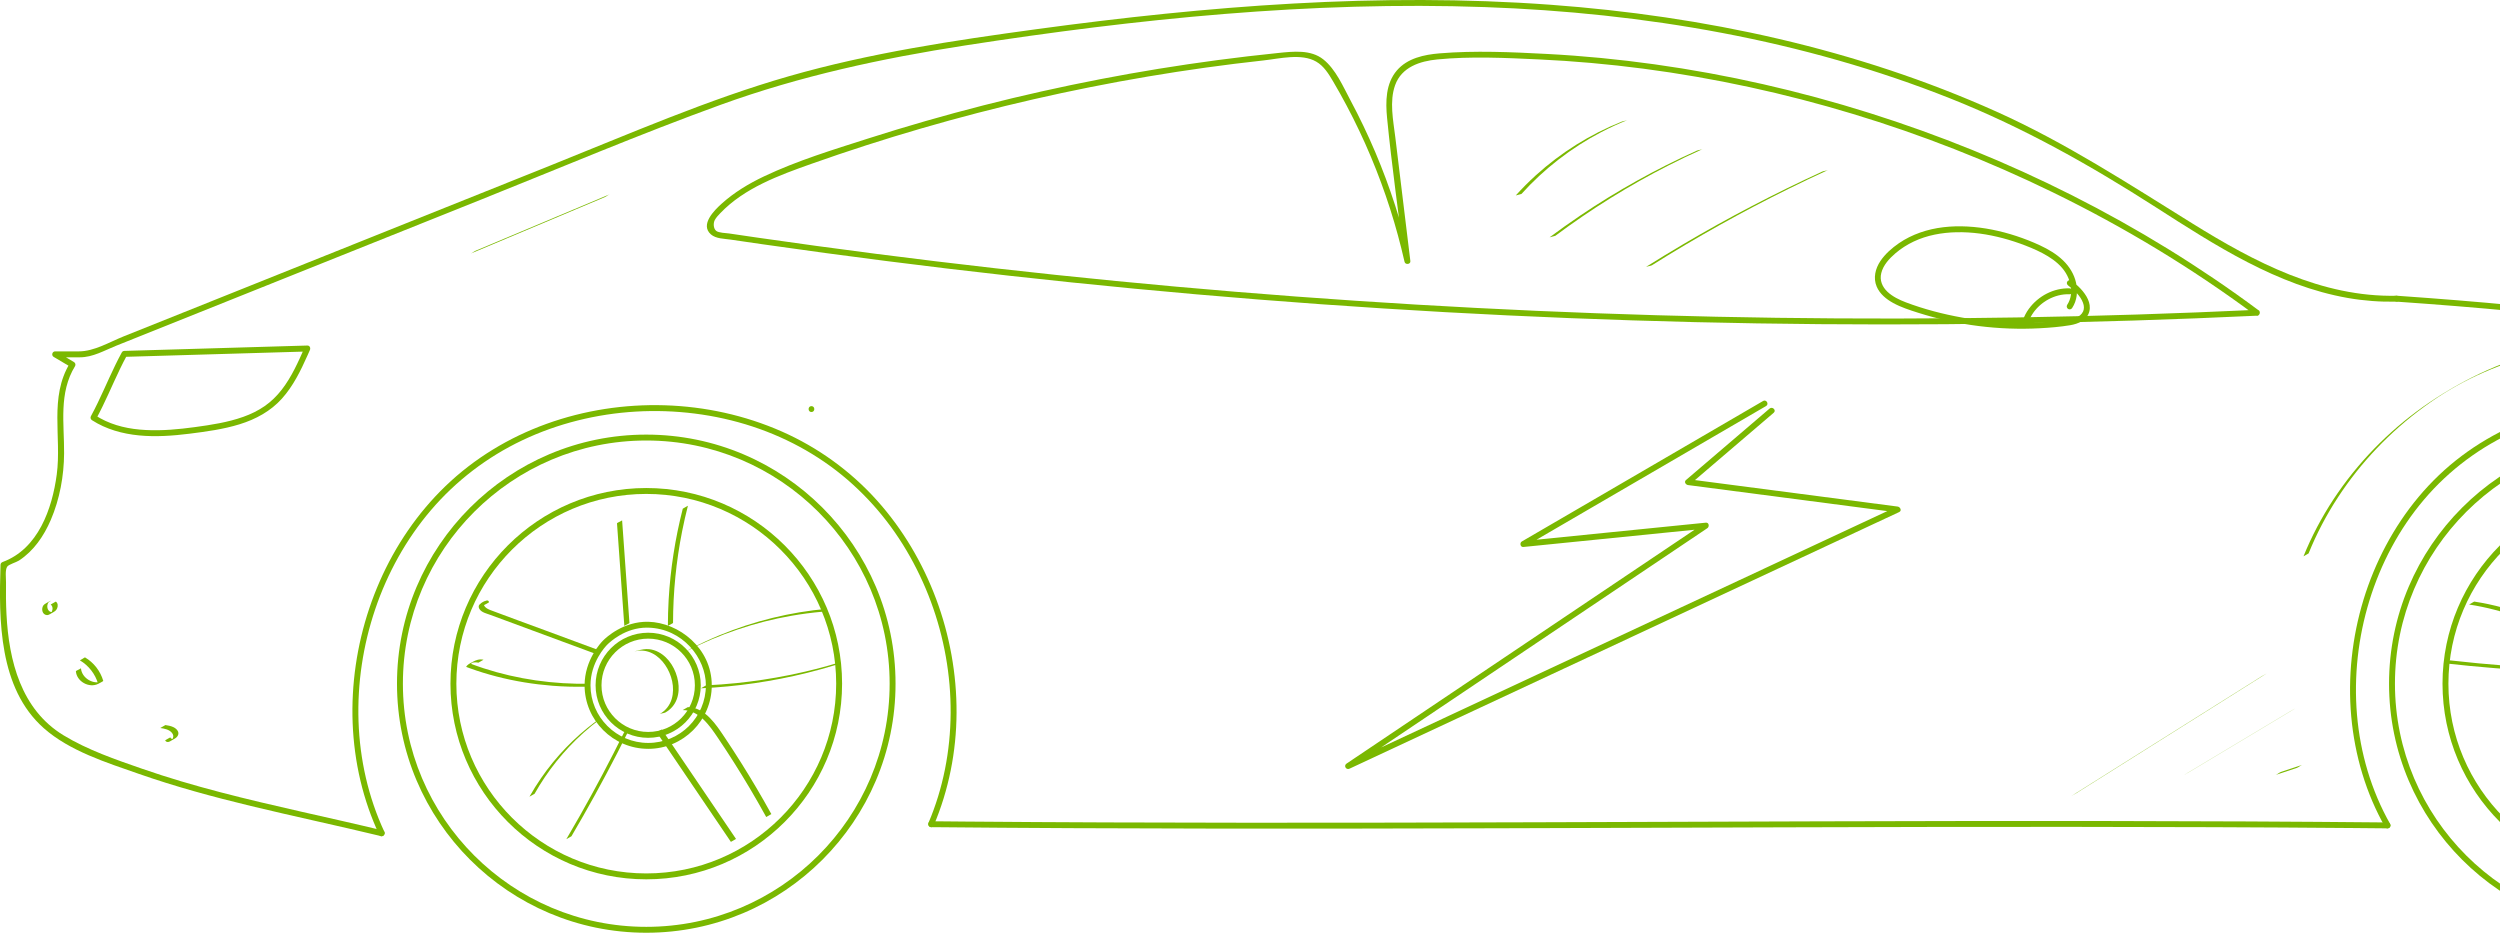 <svg xmlns="http://www.w3.org/2000/svg" width="788" height="294" viewBox="0 0 788 294" fill="none"><g clip-path="url(#clip0_333_579)"><path d="M831.598 294C788.272 294 753.027 258.784 753.027 215.495C753.027 172.205 788.272 136.989 831.598 136.989C874.924 136.989 910.169 172.205 910.169 215.495C910.169 258.784 874.924 294 831.598 294ZM831.598 138.848C789.302 138.848 754.888 173.233 754.888 215.495C754.888 257.756 789.302 292.141 831.598 292.141C873.894 292.141 908.308 257.756 908.308 215.495C908.308 173.233 873.894 138.848 831.598 138.848Z" fill="#7AB800"></path><path d="M203.703 294C160.378 294 125.133 258.784 125.133 215.495C125.133 172.205 160.378 136.989 203.703 136.989C247.029 136.989 282.274 172.205 282.274 215.495C282.274 258.784 247.029 294 203.703 294ZM203.703 138.848C161.407 138.848 126.993 173.233 126.993 215.495C126.993 257.756 161.407 292.141 203.703 292.141C246 292.141 280.414 257.756 280.414 215.495C280.414 173.233 246 138.848 203.703 138.848Z" fill="#7AB800"></path><path d="M121.145 262.174C116.085 251.287 113.412 239.371 113.008 227.393C112.605 215.414 114.422 203.393 118.261 192.041C122.1 180.688 128.011 169.981 135.794 160.853C143.732 151.539 153.568 144.041 164.62 138.787C175.802 133.47 188.069 130.458 200.417 129.733C212.764 129.008 225.379 130.551 237.206 134.443C248.884 138.285 259.768 144.463 268.86 152.748C277.952 161.033 284.805 170.656 289.946 181.438C295.081 192.202 298.269 203.932 299.286 215.811C300.303 227.671 299.18 239.705 295.676 251.095C294.814 253.889 293.822 256.641 292.675 259.33C292.21 260.421 293.816 261.369 294.281 260.266C299.063 249.025 301.444 236.88 301.506 224.672C301.562 212.459 299.348 200.22 295.069 188.787C290.814 177.404 284.538 166.777 276.414 157.724C268.078 148.441 257.808 141.024 246.391 135.992C234.787 130.88 222.197 128.135 209.527 127.744C196.9 127.354 184.156 129.3 172.273 133.594C160.39 137.888 149.475 144.494 140.402 153.237C131.589 161.727 124.593 172.05 119.688 183.241C114.776 194.451 111.892 206.516 111.229 218.736C110.565 230.937 112.146 243.312 116.171 254.862C117.151 257.669 118.274 260.427 119.527 263.122C120.029 264.207 121.635 263.265 121.133 262.187L121.145 262.174Z" fill="#7AB800"></path><path d="M293.484 260.718C322.998 261.003 352.512 261.133 382.027 261.17C412.124 261.214 442.215 261.158 472.313 261.071C502.416 260.984 532.52 260.867 562.623 260.774C592.603 260.681 622.589 260.613 652.568 260.631C682.299 260.65 712.031 260.749 741.756 260.997C745.359 261.028 748.963 261.059 752.566 261.096C753.763 261.108 753.763 259.249 752.566 259.237C723.052 258.952 693.537 258.822 664.023 258.785C633.925 258.741 603.834 258.797 573.737 258.884C543.633 258.97 513.53 259.088 483.426 259.181C453.447 259.274 423.461 259.342 393.482 259.324C363.75 259.305 334.019 259.206 304.293 258.958C300.69 258.927 297.087 258.896 293.484 258.859C292.287 258.847 292.287 260.706 293.484 260.718Z" fill="#7AB800"></path><path d="M753.372 259.708C747.406 249.161 743.939 237.307 742.922 225.248C741.905 213.134 743.281 200.858 746.86 189.24C750.42 177.683 756.194 166.746 764.026 157.506C772.002 148.094 782.024 140.652 793.318 135.676C804.673 130.669 817.108 128.196 829.499 128.097C841.94 127.998 854.393 130.303 865.922 134.994C877.451 139.685 887.858 146.805 896.162 156.019C904.466 165.234 910.426 176.115 914.135 187.789C917.868 199.532 919.295 211.981 918.333 224.263C917.378 236.433 914.017 248.467 908.175 259.206C906.742 261.833 905.167 264.38 903.455 266.84C902.767 267.825 904.379 268.755 905.062 267.776C912.225 257.502 916.907 245.61 919.053 233.291C921.217 220.873 920.895 208.059 918.197 195.752C915.518 183.551 910.457 171.808 903.114 161.677C895.691 151.44 885.991 143.043 874.822 137.113C863.59 131.146 851.125 127.651 838.467 126.579C825.809 125.507 812.983 126.889 800.933 130.799C788.933 134.69 777.813 141.116 768.684 149.841C759.741 158.386 752.82 168.908 748.1 180.316C743.362 191.755 740.857 204.136 740.739 216.517C740.621 228.873 742.922 241.242 747.784 252.619C748.962 255.364 750.289 258.047 751.759 260.65C752.348 261.691 753.955 260.755 753.366 259.714L753.372 259.708Z" fill="#7AB800"></path><path d="M755.419 95.081C780.573 96.841 805.734 99.016 830.696 102.666C852.837 105.907 874.785 110.387 896.305 116.534C919.029 123.022 941.194 131.313 962.832 140.775C973.84 145.584 984.65 150.541 994.157 158.008C1002.85 164.837 1010.75 173.475 1014.85 183.885C1016.78 188.805 1017.8 194.048 1017.65 199.34C1017.46 205.989 1015.16 212.222 1013.44 218.568C1011.96 224.008 1010.94 229.616 1012.31 235.181C1013.43 239.686 1015.94 244.209 1019.98 246.694C1021.83 247.835 1023.93 248.411 1026.08 248.46C1026 247.853 1025.92 247.246 1025.84 246.632C994.114 252.147 962.255 256.832 930.471 261.981C921.639 263.413 912.814 264.882 904.002 266.412C902.823 266.617 903.326 268.407 904.498 268.203C936.22 262.688 968.079 258.003 999.863 252.854C1008.69 251.422 1017.52 249.954 1026.33 248.423C1027.39 248.237 1027.1 246.62 1026.08 246.595C1020.97 246.471 1017.25 242.623 1015.29 238.186C1012.95 232.913 1013.24 227.355 1014.52 221.846C1016 215.438 1018.49 209.279 1019.26 202.717C1019.88 197.45 1019.37 192.071 1017.87 186.983C1014.8 176.554 1007.9 167.594 999.906 160.412C991.236 152.623 981.239 146.972 970.659 142.213C948.896 132.428 926.644 123.709 903.797 116.794C882.432 110.325 860.614 105.491 838.573 101.99C814.305 98.136 789.82 95.775 765.323 93.928C762.024 93.68 758.724 93.439 755.419 93.21C754.222 93.129 754.228 94.988 755.419 95.069V95.081Z" fill="#7AB800"></path><path d="M120.586 261.746C103.575 257.638 86.414 254.149 69.477 249.719C61.185 247.55 52.956 245.146 44.856 242.332C36.447 239.414 27.621 236.39 19.993 231.748C6.641 223.618 2.796 208.275 2.045 193.627C1.871 190.268 1.847 186.903 1.896 183.538C1.915 182.318 1.543 179.622 2.293 178.581C2.783 177.906 5.152 177.224 5.983 176.685C10.641 173.649 13.847 168.914 16.012 163.876C18.827 157.314 20.154 150.015 20.204 142.895C20.266 133.476 18.461 123.883 23.658 115.4C23.919 114.973 23.751 114.384 23.323 114.13L17.854 110.889L17.382 112.624H25.196C29.271 112.624 32.893 110.468 36.639 108.968C49.396 103.862 62.153 98.75 74.904 93.644C100.418 83.425 125.926 73.207 151.44 62.995C176.62 52.913 201.663 42.28 227.164 33.028C252.164 23.962 277.97 18.392 304.209 14.327C358.308 5.943 413.256 0.285 468.067 2.237C518.165 4.022 568.363 12.536 615.062 31.163C637.829 40.241 658.872 52.089 679.456 65.288C698.179 77.297 717.77 90.025 740.072 93.929C745.145 94.815 750.268 95.193 755.415 95.081C756.612 95.056 756.612 93.198 755.415 93.222C731.787 93.724 710.583 82.57 691.041 70.437C670.779 57.852 651.076 44.975 629.24 35.166C585.052 15.324 537.025 5.05 488.849 1.506C434.776 -2.473 380.473 1.884 326.871 9.177C300.6 12.753 274.224 16.694 248.691 24.018C223.158 31.343 198.097 42.304 173.202 52.275C147.688 62.493 122.18 72.711 96.666 82.924C83.679 88.123 70.693 93.328 57.706 98.527C51.443 101.036 45.185 103.54 38.921 106.049C34.48 107.828 29.686 110.753 24.861 110.753H17.376C16.452 110.753 16.117 112.017 16.905 112.488C18.728 113.566 20.551 114.644 22.375 115.729L22.04 114.458C15.441 125.24 19.46 137.727 17.891 149.531C16.446 160.394 12.036 173.004 0.848 177.137C0.451 177.286 0.178 177.596 0.166 178.036C-0.392 195.455 -0.398 216.945 13.804 229.524C21.934 236.724 33.618 240.374 43.696 243.9C55.275 247.953 67.127 251.162 79.047 254.044C92.697 257.341 106.434 260.247 120.084 263.543C121.25 263.822 121.746 262.031 120.58 261.753L120.586 261.746Z" fill="#7AB800"></path><path d="M39.19 112.482C46.719 112.259 54.241 112.042 61.77 111.819C69.244 111.602 76.723 111.379 84.196 111.162C88.426 111.038 92.649 110.914 96.879 110.79L96.073 109.39C94.026 114.037 91.936 118.79 88.804 122.83C87.26 124.819 85.443 126.616 83.365 128.041C81.287 129.467 79.043 130.551 76.692 131.388C71.786 133.135 66.589 133.922 61.448 134.622C56.307 135.323 51.116 135.812 45.937 135.539C40.759 135.267 35.952 134.238 31.555 131.815C31.003 131.512 30.457 131.183 29.93 130.842L30.265 132.113C33.075 126.976 35.289 121.541 37.831 116.274C38.526 114.843 39.239 113.417 40.002 112.017C40.579 110.97 38.973 110.028 38.396 111.081C35.586 116.218 33.372 121.653 30.83 126.92C30.135 128.351 29.422 129.777 28.659 131.177C28.411 131.629 28.56 132.168 28.994 132.447C33.447 135.316 38.613 136.735 43.847 137.243C49.081 137.752 54.514 137.361 59.786 136.698C65.057 136.035 70.409 135.31 75.501 133.736C80.593 132.162 85.3 129.622 88.879 125.625C92.401 121.69 94.752 116.9 96.885 112.116C97.152 111.515 97.418 110.914 97.685 110.313C97.952 109.712 97.654 108.894 96.879 108.912C89.35 109.136 81.827 109.352 74.298 109.575C66.825 109.792 59.346 110.015 51.872 110.232C47.643 110.356 43.419 110.48 39.19 110.604C37.993 110.641 37.993 112.5 39.19 112.463V112.482Z" fill="#7AB800"></path><path d="M711.397 97.653C660.958 100.02 610.444 100.869 559.956 100.169C509.467 99.475 458.996 97.238 408.638 93.477C358.05 89.697 307.567 84.38 257.308 77.508C251.131 76.665 244.96 75.798 238.795 74.905C235.787 74.472 232.786 74.032 229.784 73.585C228.866 73.449 226.485 73.418 225.716 72.749C224.81 71.956 224.81 70.27 225.306 69.353C225.753 68.523 226.41 67.847 227.055 67.172C234.659 59.222 245.574 55.256 255.701 51.662C278.623 43.538 302.016 36.74 325.726 31.306C349.652 25.822 373.895 21.713 398.293 19.043C403.329 18.491 410.201 16.731 414.864 19.421C417.295 20.821 418.803 23.306 420.192 25.654C421.686 28.183 423.113 30.748 424.49 33.344C430.028 43.779 434.617 54.717 438.208 65.97C439.951 71.429 441.439 76.956 442.717 82.54C442.946 83.537 444.67 83.345 444.546 82.292C442.965 69.273 441.377 56.253 439.796 43.234C439.151 37.949 437.892 31.987 439.752 26.813C441.793 21.149 447.56 19.266 453.049 18.733C463.629 17.698 474.588 18.243 485.187 18.733C495.785 19.222 507.147 20.22 518.056 21.657C562.74 27.526 606.5 40.867 646.992 60.597C669.436 71.534 690.894 84.485 710.932 99.382C711.893 100.095 712.824 98.484 711.869 97.777C674.912 70.314 633.137 49.437 589.24 35.606C567.15 28.647 544.488 23.479 521.542 20.276C510.285 18.702 498.961 17.599 487.611 17.004C476.262 16.409 464.932 15.895 453.75 16.818C448.894 17.221 443.622 18.33 440.298 22.203C436.744 26.342 436.707 32.074 437.209 37.211C438.679 52.263 440.844 67.283 442.673 82.298L444.503 82.05C441.836 70.369 438.152 58.949 433.47 47.919C431.113 42.379 428.515 36.945 425.674 31.634C423.348 27.297 421.048 21.837 417.091 18.708C413.134 15.579 407.676 16.211 402.882 16.7C396.451 17.357 390.026 18.113 383.62 18.962C371.328 20.598 359.085 22.587 346.911 24.936C322.123 29.719 297.619 35.978 273.581 43.674C262.573 47.2 251.273 50.633 240.811 55.596C236.004 57.877 231.396 60.653 227.44 64.222C225.164 66.28 220.562 70.816 224.084 73.883C225.678 75.271 228.271 75.228 230.237 75.519C233.716 76.033 237.195 76.541 240.674 77.037C247.161 77.966 253.648 78.871 260.142 79.751C272.893 81.474 285.656 83.103 298.432 84.634C324.61 87.763 350.843 90.484 377.108 92.776C429.321 97.343 481.683 100.268 534.075 101.532C586.791 102.809 639.549 102.412 692.246 100.336C698.634 100.082 705.022 99.81 711.404 99.506C712.594 99.45 712.6 97.591 711.404 97.647L711.397 97.653Z" fill="#7AB800"></path><path d="M653.16 97.052C654.692 94.722 654.965 91.829 654.376 89.152C653.78 86.431 652.279 84.008 650.289 82.088C648.186 80.061 645.637 78.568 643.008 77.341C640.583 76.207 638.077 75.228 635.535 74.391C630.554 72.755 625.357 71.677 620.117 71.398C615.1 71.132 609.946 71.621 605.189 73.313C602.851 74.143 600.6 75.246 598.553 76.653C596.327 78.184 594.206 80.036 592.692 82.292C591.105 84.665 590.385 87.609 591.527 90.323C592.5 92.64 594.547 94.295 596.699 95.485C599.18 96.854 601.933 97.734 604.625 98.589C607.701 99.568 610.827 100.405 613.977 101.093C620.315 102.487 626.79 103.311 633.277 103.546C636.502 103.664 639.739 103.639 642.964 103.466C646.189 103.292 649.352 103.032 652.496 102.512C655.07 102.084 657.861 100.944 658.562 98.155C659.225 95.522 657.594 92.956 655.889 91.091C654.977 90.1 653.954 89.226 652.869 88.427C652.465 88.129 651.833 88.359 651.597 88.761C651.318 89.232 651.523 89.734 651.932 90.032C653.762 91.376 655.79 93.303 656.559 95.435C656.757 95.987 656.844 96.371 656.85 96.879C656.85 97.331 656.776 97.777 656.602 98.155C656.143 99.141 655.293 99.773 654.32 100.138C653.154 100.572 651.907 100.746 650.679 100.907C649.135 101.105 647.591 101.266 646.04 101.396C642.964 101.65 639.876 101.774 636.794 101.762C630.654 101.737 624.52 101.186 618.48 100.101C612.439 99.017 606.46 97.461 600.736 95.299C598.69 94.524 596.513 93.477 594.919 91.959C593.282 90.397 592.407 88.365 592.978 86.072C593.604 83.544 595.496 81.524 597.412 79.863C599.13 78.382 601.108 77.118 603.205 76.126C607.372 74.15 612.086 73.294 616.706 73.201C621.655 73.102 626.486 73.809 631.268 75.073C633.68 75.711 636.055 76.486 638.387 77.39C640.837 78.338 643.268 79.404 645.513 80.78C647.715 82.125 649.799 83.841 651.144 86.059C652.391 88.117 653.073 90.608 652.751 92.963C652.596 94.084 652.193 95.162 651.56 96.123C651.287 96.544 651.473 97.151 651.895 97.393C652.348 97.66 652.893 97.48 653.166 97.059L653.16 97.052Z" fill="#7AB800"></path><path d="M652.367 90.892C647.331 90.719 642.463 93.302 639.511 97.318C638.674 98.452 638.029 99.716 637.557 101.042C637.39 101.513 637.75 102.058 638.209 102.189C638.723 102.331 639.182 102.015 639.356 101.538C640.813 97.43 644.522 94.244 648.733 93.148C649.961 92.825 651.09 92.708 652.374 92.751C653.57 92.794 653.57 90.935 652.374 90.892H652.367Z" fill="#7AB800"></path><path d="M831.599 277.163C797.564 277.163 769.879 249.501 769.879 215.494C769.879 181.487 797.564 153.825 831.599 153.825C865.635 153.825 893.32 181.487 893.32 215.494C893.32 249.501 865.635 277.163 831.599 277.163ZM831.599 155.684C798.593 155.684 771.739 182.516 771.739 215.494C771.739 248.473 798.593 275.304 831.599 275.304C864.605 275.304 891.459 248.473 891.459 215.494C891.459 182.516 864.605 155.684 831.599 155.684Z" fill="#7AB800"></path><path d="M203.705 277.163C169.669 277.163 141.984 249.501 141.984 215.494C141.984 181.487 169.669 153.825 203.705 153.825C237.74 153.825 265.425 181.487 265.425 215.494C265.425 249.501 237.74 277.163 203.705 277.163ZM203.705 155.684C170.699 155.684 143.845 182.516 143.845 215.494C143.845 248.473 170.699 275.304 203.705 275.304C236.711 275.304 263.565 248.473 263.565 215.494C263.565 182.516 236.711 155.684 203.705 155.684Z" fill="#7AB800"></path><path d="M818.087 206.342C813.777 202.928 809.126 199.947 804.22 197.456C799.315 194.965 794.21 192.994 788.926 191.544C785.956 190.726 782.936 190.088 779.884 189.617C779.847 189.617 779.642 189.747 779.642 189.747C779.45 189.853 779.264 189.964 779.072 190.076C778.88 190.187 778.694 190.293 778.501 190.404C778.458 190.429 778.309 190.553 778.266 190.547C783.667 191.377 788.982 192.765 794.105 194.667C799.246 196.582 804.195 199.011 808.847 201.905C811.482 203.547 814.025 205.338 816.463 207.271C816.512 207.309 817.194 206.856 817.275 206.813C817.356 206.77 818.032 206.305 818.075 206.342H818.087Z" fill="#7AB800"></path><path d="M812.901 211.014C807.599 210.865 802.302 210.636 797.006 210.308C791.735 209.986 786.475 209.577 781.216 209.081C778.233 208.802 775.25 208.492 772.267 208.151C772.23 208.151 772.031 208.281 772.025 208.281C771.833 208.387 771.647 208.498 771.455 208.61C771.262 208.721 771.076 208.827 770.884 208.938C770.841 208.963 770.692 209.087 770.648 209.081C775.92 209.676 781.198 210.19 786.488 210.611C791.778 211.033 797.019 211.361 802.29 211.609C805.286 211.745 808.281 211.857 811.276 211.944C811.32 211.944 811.506 211.82 811.518 211.814C811.711 211.708 811.897 211.597 812.089 211.485C812.281 211.374 812.467 211.268 812.659 211.157C812.709 211.126 812.839 211.014 812.895 211.014H812.901Z" fill="#7AB800"></path><path d="M198.402 196.365C197.801 187.944 197.199 179.523 196.598 171.102C196.43 168.741 196.263 166.38 196.089 164.013C196.089 164.068 195.357 164.428 195.277 164.471C195.19 164.521 194.47 164.849 194.477 164.942C195.078 173.363 195.68 181.785 196.281 190.206C196.449 192.567 196.616 194.928 196.79 197.295C196.79 197.239 197.522 196.88 197.602 196.836C197.689 196.787 198.409 196.458 198.402 196.365Z" fill="#7AB800"></path><path d="M212.14 196.372C212.165 186.668 213.12 176.976 215.006 167.458C215.539 164.763 216.153 162.08 216.829 159.415C216.829 159.427 216.569 159.558 216.587 159.545C216.395 159.651 216.209 159.762 216.017 159.874C215.824 159.985 215.638 160.09 215.446 160.202C215.403 160.227 215.223 160.301 215.21 160.345C212.81 169.745 211.309 179.374 210.757 189.06C210.602 191.805 210.522 194.556 210.516 197.308C210.516 197.239 211.241 196.899 211.328 196.849C211.52 196.737 211.706 196.632 211.899 196.521C211.93 196.502 212.134 196.409 212.134 196.378L212.14 196.372Z" fill="#7AB800"></path><path d="M216.312 205.276C221.547 202.581 226.973 200.276 232.555 198.398C238.137 196.52 243.687 195.108 249.399 194.104C252.618 193.54 255.861 193.112 259.124 192.821C259.179 192.821 259.334 192.71 259.365 192.691C259.558 192.586 259.744 192.474 259.936 192.363C260.128 192.251 260.314 192.146 260.507 192.034C260.562 192.003 260.68 191.898 260.742 191.892C254.925 192.406 249.151 193.366 243.483 194.761C237.814 196.155 232.214 197.989 226.8 200.226C223.767 201.484 220.79 202.866 217.869 204.372C217.373 204.626 216.709 205.072 216.319 205.27L216.312 205.276Z" fill="#7AB800"></path><path d="M220.958 216.951C226.601 216.691 232.226 216.152 237.814 215.34C243.402 214.528 248.953 213.438 254.429 212.08C257.505 211.318 260.562 210.469 263.589 209.54C263.868 209.453 264.147 209.23 264.401 209.081C264.656 208.933 264.928 208.691 265.201 208.61C259.806 210.271 254.323 211.665 248.791 212.781C243.259 213.896 237.665 214.751 232.047 215.321C228.89 215.644 225.727 215.873 222.564 216.022C222.514 216.022 222.347 216.139 222.322 216.152C222.13 216.257 221.944 216.369 221.752 216.48C221.559 216.592 221.373 216.697 221.181 216.809C221.125 216.84 221.007 216.945 220.945 216.951H220.958Z" fill="#7AB800"></path><path d="M215.208 223.817C220.355 223.83 223.698 228.744 226.266 232.554C229.757 237.735 233.106 243.021 236.294 248.393C238.086 251.411 239.823 254.453 241.516 257.527C241.516 257.527 243.141 256.622 243.128 256.597C240.114 251.126 236.939 245.735 233.615 240.443C231.959 237.809 230.266 235.194 228.535 232.61C227.066 230.417 225.614 228.18 223.748 226.29C221.881 224.4 219.549 222.888 216.814 222.888C216.764 222.888 216.591 223.012 216.572 223.018C216.38 223.123 216.194 223.235 216.002 223.346C215.809 223.458 215.623 223.563 215.431 223.675C215.381 223.706 215.251 223.817 215.195 223.817H215.208Z" fill="#7AB800"></path><path d="M207.004 230.862C210.043 235.348 213.088 239.841 216.127 244.327C219.166 248.814 222.211 253.306 225.25 257.793C226.961 260.315 228.667 262.837 230.379 265.359C230.41 265.408 231.972 264.404 231.991 264.429C228.952 259.943 225.907 255.45 222.868 250.964C219.829 246.477 216.784 241.985 213.745 237.499L208.616 229.932C208.585 229.883 207.023 230.887 207.004 230.862Z" fill="#7AB800"></path><path d="M196.716 230.831C192.294 239.761 187.631 248.566 182.713 257.229C181.33 259.67 179.928 262.093 178.508 264.51C178.526 264.479 178.743 264.38 178.75 264.38C178.942 264.275 179.128 264.163 179.32 264.051C179.513 263.94 179.699 263.835 179.891 263.723C179.947 263.692 180.089 263.636 180.126 263.58C185.175 254.992 189.987 246.267 194.546 237.406C195.829 234.915 197.095 232.411 198.335 229.896C198.323 229.92 198.087 230.032 198.093 230.026C197.901 230.131 197.715 230.243 197.523 230.354C197.33 230.466 197.144 230.571 196.952 230.682C196.896 230.713 196.747 230.769 196.716 230.825V230.831Z" fill="#7AB800"></path><path d="M187.578 227.559C180.992 232.492 175.224 238.484 170.548 245.257C169.24 247.153 168.018 249.111 166.883 251.119C166.901 251.088 167.125 250.989 167.125 250.989C167.317 250.883 167.503 250.772 167.695 250.66C167.888 250.549 168.074 250.443 168.266 250.332C168.322 250.301 168.47 250.245 168.501 250.189C172.539 243.026 177.742 236.532 183.851 231.023C185.563 229.48 187.349 228.018 189.191 226.636C188.701 227.001 188.074 227.193 187.578 227.565V227.559Z" fill="#7AB800"></path><path d="M186 215.513C180.263 215.625 174.514 215.272 168.834 214.448C163.277 213.642 157.782 212.384 152.442 210.643C151.692 210.401 150.948 210.147 150.203 209.881C149.856 209.757 149.509 209.633 149.161 209.503C148.994 209.441 148.802 209.397 148.647 209.311C148.442 209.199 148.535 209.311 148.56 209.187C148.572 209.125 148.647 209.05 148.684 209.001C148.957 208.648 149.868 208.127 148.616 208.846L147.971 209.218C148.039 209.18 148.107 209.149 148.182 209.118C148.262 209.081 148.349 209.05 148.436 209.019C148.572 208.97 148.715 208.926 148.864 208.895C149.496 208.747 150.148 208.734 150.78 208.877C150.811 208.883 151.028 208.74 151.022 208.747C151.214 208.641 151.4 208.53 151.593 208.418C151.785 208.307 151.971 208.201 152.163 208.09C152.2 208.065 152.362 207.941 152.399 207.947C151.158 207.668 150.048 208.022 148.975 208.635C148.399 208.964 147.71 209.273 147.239 209.763C147.164 209.837 147.096 209.924 147.034 210.011C146.91 210.19 146.898 210.19 147.115 210.271C147.462 210.401 147.803 210.525 148.151 210.655C150.892 211.647 153.683 212.502 156.511 213.233C162.284 214.726 168.201 215.687 174.148 216.152C177.559 216.418 180.983 216.517 184.406 216.449C184.456 216.449 184.63 216.331 184.648 216.319C184.84 216.214 185.026 216.102 185.219 215.991C185.411 215.879 185.597 215.774 185.789 215.662C185.839 215.631 185.969 215.52 186.025 215.52L186 215.513Z" fill="#7AB800"></path><path d="M189.192 205.109C183.4 202.965 177.601 200.821 171.808 198.677C166.016 196.533 160.267 194.463 154.524 192.282C153.662 191.953 152.267 191.222 152.515 190.063C152.558 189.865 152.67 189.722 152.806 189.574C153.302 189.041 150.946 190.41 151.646 190.243C151.739 190.218 151.826 190.2 151.919 190.193C152.298 190.187 152.502 190.435 152.484 190.807C152.484 190.732 153.203 190.404 153.296 190.348C153.488 190.237 153.674 190.131 153.867 190.02C153.898 190.001 154.096 189.908 154.102 189.877C154.121 189.537 153.947 189.282 153.594 189.264C153.129 189.239 152.67 189.611 152.291 189.828C151.863 190.076 151.181 190.33 150.958 190.825C150.772 191.247 150.958 191.761 151.225 192.114C151.944 193.081 153.414 193.391 154.481 193.787L159.045 195.473C165.129 197.722 171.213 199.972 177.297 202.227C180.727 203.498 184.156 204.762 187.586 206.032C187.611 206.038 187.84 205.889 187.828 205.902C188.02 205.797 188.206 205.685 188.398 205.573C188.591 205.462 188.777 205.357 188.969 205.245C189 205.226 189.18 205.096 189.204 205.103L189.192 205.109Z" fill="#7AB800"></path><path d="M15.971 190.547C16.492 190.931 16.647 191.569 16.529 192.183C16.467 192.493 16.343 192.796 16.169 193.057C16.082 193.187 15.983 193.304 15.878 193.41C15.828 193.459 15.772 193.509 15.716 193.552C15.685 193.577 15.654 193.596 15.63 193.614C15.598 193.639 17.112 192.772 17.012 192.815C16.988 192.827 16.957 192.84 16.932 192.852C16.374 193.075 15.729 192.908 15.344 192.449C14.96 191.991 14.848 191.371 14.929 190.801C14.972 190.479 15.084 190.163 15.27 189.902C15.363 189.772 15.468 189.655 15.598 189.562C15.611 189.549 15.623 189.543 15.636 189.531C15.84 189.376 14.073 190.411 14.197 190.361C14.234 190.342 14.265 190.324 14.302 190.311C14.383 190.28 14.47 190.256 14.557 190.237C14.625 190.225 14.749 190.132 14.799 190.107C14.991 190.002 15.177 189.89 15.369 189.779C15.561 189.667 15.747 189.562 15.94 189.45C16.002 189.413 16.101 189.32 16.175 189.308C16.002 189.345 15.84 189.413 15.685 189.5C15.326 189.698 14.966 189.909 14.606 190.113C14.414 190.225 14.216 190.33 14.03 190.46C13.769 190.646 13.583 190.906 13.465 191.198C13.223 191.805 13.242 192.548 13.564 193.119C13.887 193.689 14.588 194.029 15.251 193.813C15.636 193.689 15.989 193.435 16.337 193.236C16.684 193.038 17.068 192.852 17.385 192.592C17.657 192.369 17.862 192.071 18.005 191.755C18.321 191.03 18.278 190.119 17.602 189.617C17.589 189.611 17.335 189.766 17.36 189.748C17.168 189.853 16.982 189.964 16.789 190.076C16.597 190.188 16.411 190.293 16.219 190.404C16.194 190.417 15.995 190.553 15.983 190.547H15.971Z" fill="#7AB800"></path><path d="M23.919 211.578C24.161 214.813 28.086 216.988 30.97 215.544C31.119 215.47 32.576 214.714 32.552 214.627C31.652 211.535 29.581 208.858 26.809 207.216C26.734 207.172 26.089 207.619 25.996 207.674C25.804 207.786 25.618 207.891 25.426 208.003C25.401 208.021 25.209 208.152 25.19 208.145C27.956 209.787 30.034 212.464 30.933 215.557L32.514 214.639C29.649 216.077 25.761 213.815 25.519 210.643C25.519 210.698 24.787 211.058 24.706 211.101C24.619 211.151 23.9 211.485 23.906 211.572L23.919 211.578Z" fill="#7AB800"></path><path d="M52.053 233.36C52.295 233.85 52.785 233.986 53.281 233.812C53.417 233.763 53.541 233.701 53.672 233.627C54.174 233.348 54.676 233.063 55.172 232.759C55.414 232.61 55.638 232.437 55.818 232.214C56.177 231.774 56.369 231.185 56.146 230.64C55.873 229.97 55.29 229.5 54.651 229.196C53.87 228.824 52.996 228.663 52.146 228.539C52.109 228.539 51.904 228.669 51.904 228.669C51.712 228.775 51.526 228.886 51.334 228.998C51.141 229.109 50.955 229.214 50.763 229.326C50.72 229.351 50.571 229.475 50.527 229.469C51.817 229.654 53.393 229.933 54.236 231.049C54.59 231.52 54.745 232.059 54.515 232.616C54.416 232.858 54.273 233.075 54.093 233.261C54.007 233.348 53.92 233.434 53.821 233.509C53.802 233.527 53.777 233.54 53.758 233.558L53.721 233.583C53.461 233.75 53.684 233.62 54.397 233.193L55.104 232.784C55.104 232.784 55.055 232.809 55.03 232.821C54.999 232.84 54.962 232.852 54.924 232.864C54.422 233.056 53.907 232.926 53.666 232.424C53.678 232.449 52.028 233.304 52.053 233.354V233.36Z" fill="#7AB800"></path><path d="M255.769 129.87C256.966 129.87 256.966 128.011 255.769 128.011C254.572 128.011 254.572 129.87 255.769 129.87Z" fill="#7AB800"></path><path d="M511.127 38.357C506.171 40.34 501.39 42.763 496.863 45.595C492.335 48.427 488.062 51.662 484.112 55.243C481.891 57.257 479.777 59.383 477.773 61.601C477.792 61.576 478.046 61.533 478.04 61.539C478.251 61.483 478.462 61.428 478.679 61.372C478.896 61.316 479.101 61.26 479.311 61.198C479.373 61.18 479.535 61.167 479.572 61.124C483.144 57.158 487.07 53.514 491.293 50.249C495.517 46.983 500.026 44.089 504.757 41.623C507.412 40.235 510.141 38.989 512.919 37.874C512.348 38.103 511.697 38.128 511.121 38.357H511.127Z" fill="#7AB800"></path><path d="M534.825 47.491C528.418 50.372 522.136 53.526 515.996 56.947C509.856 60.367 503.909 64.023 498.104 67.94C494.829 70.152 491.611 72.439 488.441 74.799C488.479 74.769 488.683 74.744 488.708 74.737C488.919 74.682 489.13 74.626 489.347 74.57C489.564 74.514 489.769 74.459 489.979 74.397C490.054 74.378 490.178 74.366 490.24 74.322C495.871 70.121 501.676 66.155 507.642 62.443C513.608 58.731 519.692 55.305 525.931 52.132C529.454 50.341 533.014 48.631 536.617 47.014C536.059 47.261 535.383 47.243 534.818 47.497L534.825 47.491Z" fill="#7AB800"></path><path d="M574.379 54.078C566.899 57.511 559.513 61.13 552.22 64.941C544.926 68.751 537.732 72.748 530.643 76.925C526.681 79.261 522.749 81.659 518.848 84.107C518.897 84.076 519.071 84.051 519.114 84.045C519.325 83.989 519.536 83.933 519.753 83.877C520.02 83.803 520.411 83.778 520.652 83.629C527.617 79.249 534.693 75.047 541.875 71.032C549.057 67.016 556.338 63.181 563.712 59.537C567.842 57.498 571.997 55.522 576.177 53.601C575.625 53.855 574.937 53.824 574.379 54.084V54.078Z" fill="#7AB800"></path><path d="M204.306 236.031C193.254 236.031 184.262 227.045 184.262 216.003C184.262 208.003 189.459 202.519 190.054 201.924C191.071 200.896 196.535 195.814 204.331 195.982C213.999 196.217 224.35 204.322 224.35 216.009C224.35 227.052 215.358 236.037 204.306 236.037V236.031ZM203.903 197.828C197.075 197.828 192.287 202.315 191.381 203.225C190.842 203.771 186.128 208.74 186.128 216.003C186.128 226.023 194.284 234.172 204.312 234.172C214.34 234.172 222.496 226.023 222.496 216.003C222.496 207.445 215.178 198.101 204.287 197.834C204.157 197.834 204.033 197.834 203.903 197.834V197.828Z" fill="#7AB800"></path><path d="M204.308 232.561C195.166 232.561 187.73 225.131 187.73 215.997C187.73 206.863 195.166 199.434 204.308 199.434C213.449 199.434 220.885 206.863 220.885 215.997C220.885 225.131 213.449 232.561 204.308 232.561ZM204.308 201.299C196.196 201.299 189.591 207.892 189.591 216.003C189.591 224.115 196.19 230.708 204.308 230.708C212.426 230.708 219.025 224.115 219.025 216.003C219.025 207.892 212.426 201.299 204.308 201.299Z" fill="#7AB800"></path><path d="M209.731 224.573C211.393 223.644 212.659 222.187 213.322 220.397C213.986 218.606 214.048 216.672 213.744 214.82C213.124 211.114 210.947 207.315 207.542 205.525C206.643 205.047 205.657 204.738 204.64 204.626C203.424 204.496 202.283 204.725 201.111 205.035C200.757 205.128 200.342 205.184 200.007 205.339C199.92 205.382 200.112 205.32 200.1 205.32C200.28 205.283 200.46 205.227 200.64 205.178C199.802 205.401 200.664 205.19 200.894 205.153C201.142 205.116 201.39 205.091 201.644 205.078C202.103 205.054 202.568 205.072 203.027 205.128C203.908 205.24 204.764 205.512 205.564 205.909C207.226 206.733 208.596 208.065 209.645 209.583C211.735 212.62 212.795 216.734 211.716 220.335C211.114 222.348 209.781 224.022 207.945 225.05C208.181 224.92 208.578 224.889 208.845 224.821C209.124 224.747 209.49 224.716 209.744 224.573H209.731Z" fill="#7AB800"></path><path d="M555.726 126.393C535.942 137.912 516.164 149.432 496.381 160.951C490.812 164.192 485.249 167.433 479.679 170.674C478.929 171.108 479.196 172.502 480.151 172.409C495.085 170.903 510.019 169.404 524.952 167.898C529.201 167.47 533.455 167.043 537.703 166.615L537.232 164.88C522.546 174.751 507.86 184.616 493.174 194.488C478.489 204.359 463.803 214.224 449.117 224.095C440.887 229.623 432.657 235.156 424.434 240.684C423.429 241.359 424.291 242.791 425.37 242.289C436.67 237.015 447.969 231.736 459.269 226.462C470.569 221.189 481.763 215.959 493.007 210.71C504.251 205.462 515.501 200.207 526.745 194.959C538.044 189.685 549.344 184.406 560.644 179.132C571.888 173.884 583.138 168.629 594.382 163.38C595.796 162.724 597.203 162.061 598.617 161.404C599.56 160.964 598.946 159.774 598.146 159.669C580.973 157.425 563.794 155.182 546.622 152.939C541.772 152.307 536.922 151.675 532.072 151.037L532.73 152.623C541.511 145.113 550.299 137.602 559.081 130.098C559.993 129.317 558.672 128.01 557.766 128.785C548.984 136.295 540.196 143.805 531.415 151.309C530.726 151.898 531.365 152.803 532.072 152.896C549.245 155.139 566.424 157.382 583.597 159.625L598.146 161.528C597.991 160.951 597.836 160.375 597.675 159.793C586.375 165.066 575.075 170.345 563.776 175.619C552.532 180.867 541.282 186.122 530.038 191.371C518.794 196.619 507.544 201.874 496.3 207.123C485.056 212.371 473.701 217.675 462.401 222.949C451.157 228.197 439.907 233.452 428.663 238.701L424.427 240.677L425.364 242.282C440.05 232.411 454.736 222.546 469.421 212.675C484.107 202.804 498.793 192.938 513.479 183.067C521.709 177.54 529.939 172.006 538.162 166.479C538.857 166.014 538.689 164.645 537.691 164.744C522.757 166.249 507.823 167.749 492.889 169.255C488.641 169.682 484.386 170.11 480.138 170.538L480.61 172.273C500.393 160.753 520.171 149.234 539.955 137.714C545.524 134.473 551.087 131.232 556.656 127.991C557.692 127.39 556.755 125.779 555.72 126.386L555.726 126.393Z" fill="#7AB800"></path><path d="M727.669 174.424C730.156 168.276 733.25 162.383 736.872 156.831C740.494 151.279 744.631 146.061 749.208 141.265C753.76 136.488 758.74 132.119 764.067 128.228C769.37 124.355 774.809 121.108 780.744 118.344C786.753 115.543 793.03 113.306 799.461 111.701C800.242 111.509 801.03 111.323 801.811 111.143C802.078 111.081 802.388 110.821 802.624 110.685C802.816 110.573 803.002 110.468 803.194 110.356C803.256 110.319 803.356 110.232 803.43 110.214C796.769 111.707 790.27 113.876 784.031 116.652C777.674 119.484 771.547 122.923 765.779 126.821C760.16 130.619 754.895 134.932 750.064 139.691C745.214 144.469 740.81 149.687 736.934 155.282C733.077 160.859 729.746 166.802 727.042 173.017C726.708 173.791 726.379 174.572 726.062 175.353C726.069 175.334 726.317 175.217 726.304 175.223C726.497 175.118 726.683 175.006 726.875 174.894C727.067 174.783 727.253 174.678 727.445 174.566C727.495 174.535 727.656 174.473 727.681 174.424H727.669Z" fill="#7AB800"></path><path d="M148.359 79.931C153.854 77.62 159.343 75.308 164.838 72.997C170.332 70.686 175.821 68.374 181.316 66.063C184.404 64.762 187.499 63.46 190.587 62.159C191.158 61.917 191.636 61.465 192.2 61.23C186.705 63.541 181.217 65.852 175.722 68.163C170.227 70.475 164.738 72.786 159.244 75.098C156.155 76.399 153.06 77.7 149.972 79.001C149.401 79.243 148.924 79.695 148.359 79.931Z" fill="#7AB800"></path><path d="M712.903 213.152C705.083 218.072 697.268 222.986 689.448 227.906C681.652 232.808 673.857 237.716 666.061 242.617C661.67 245.381 657.285 248.138 652.895 250.902C653.273 250.667 653.974 250.307 654.451 250.01C662.272 245.09 670.086 240.176 677.906 235.256C685.702 230.354 693.498 225.446 701.293 220.545C705.684 217.781 710.069 215.023 714.46 212.26C714.082 212.495 713.381 212.855 712.903 213.152Z" fill="#7AB800"></path><path d="M721.879 224.207C713.203 229.412 704.526 234.611 695.844 239.816C693.407 241.279 690.975 242.735 688.538 244.197C688.234 244.377 688.805 244.055 688.836 244.042C689.202 243.832 689.574 243.621 689.933 243.404C698.61 238.199 707.286 233 715.969 227.795C718.406 226.332 720.837 224.876 723.274 223.414C723.578 223.234 723.008 223.556 722.977 223.569C722.611 223.779 722.239 223.99 721.879 224.207Z" fill="#7AB800"></path><path d="M725.6 241.105C723.379 241.843 721.153 242.586 718.933 243.324C718.654 243.417 718.375 243.634 718.12 243.782C717.866 243.931 717.593 244.167 717.32 244.253C719.541 243.516 721.767 242.772 723.987 242.035C724.266 241.942 724.545 241.725 724.8 241.576C725.054 241.428 725.327 241.192 725.6 241.105Z" fill="#7AB800"></path></g><defs><clipPath id="clip0_333_579"><rect width="788" height="294" fill="white"></rect></clipPath></defs></svg>